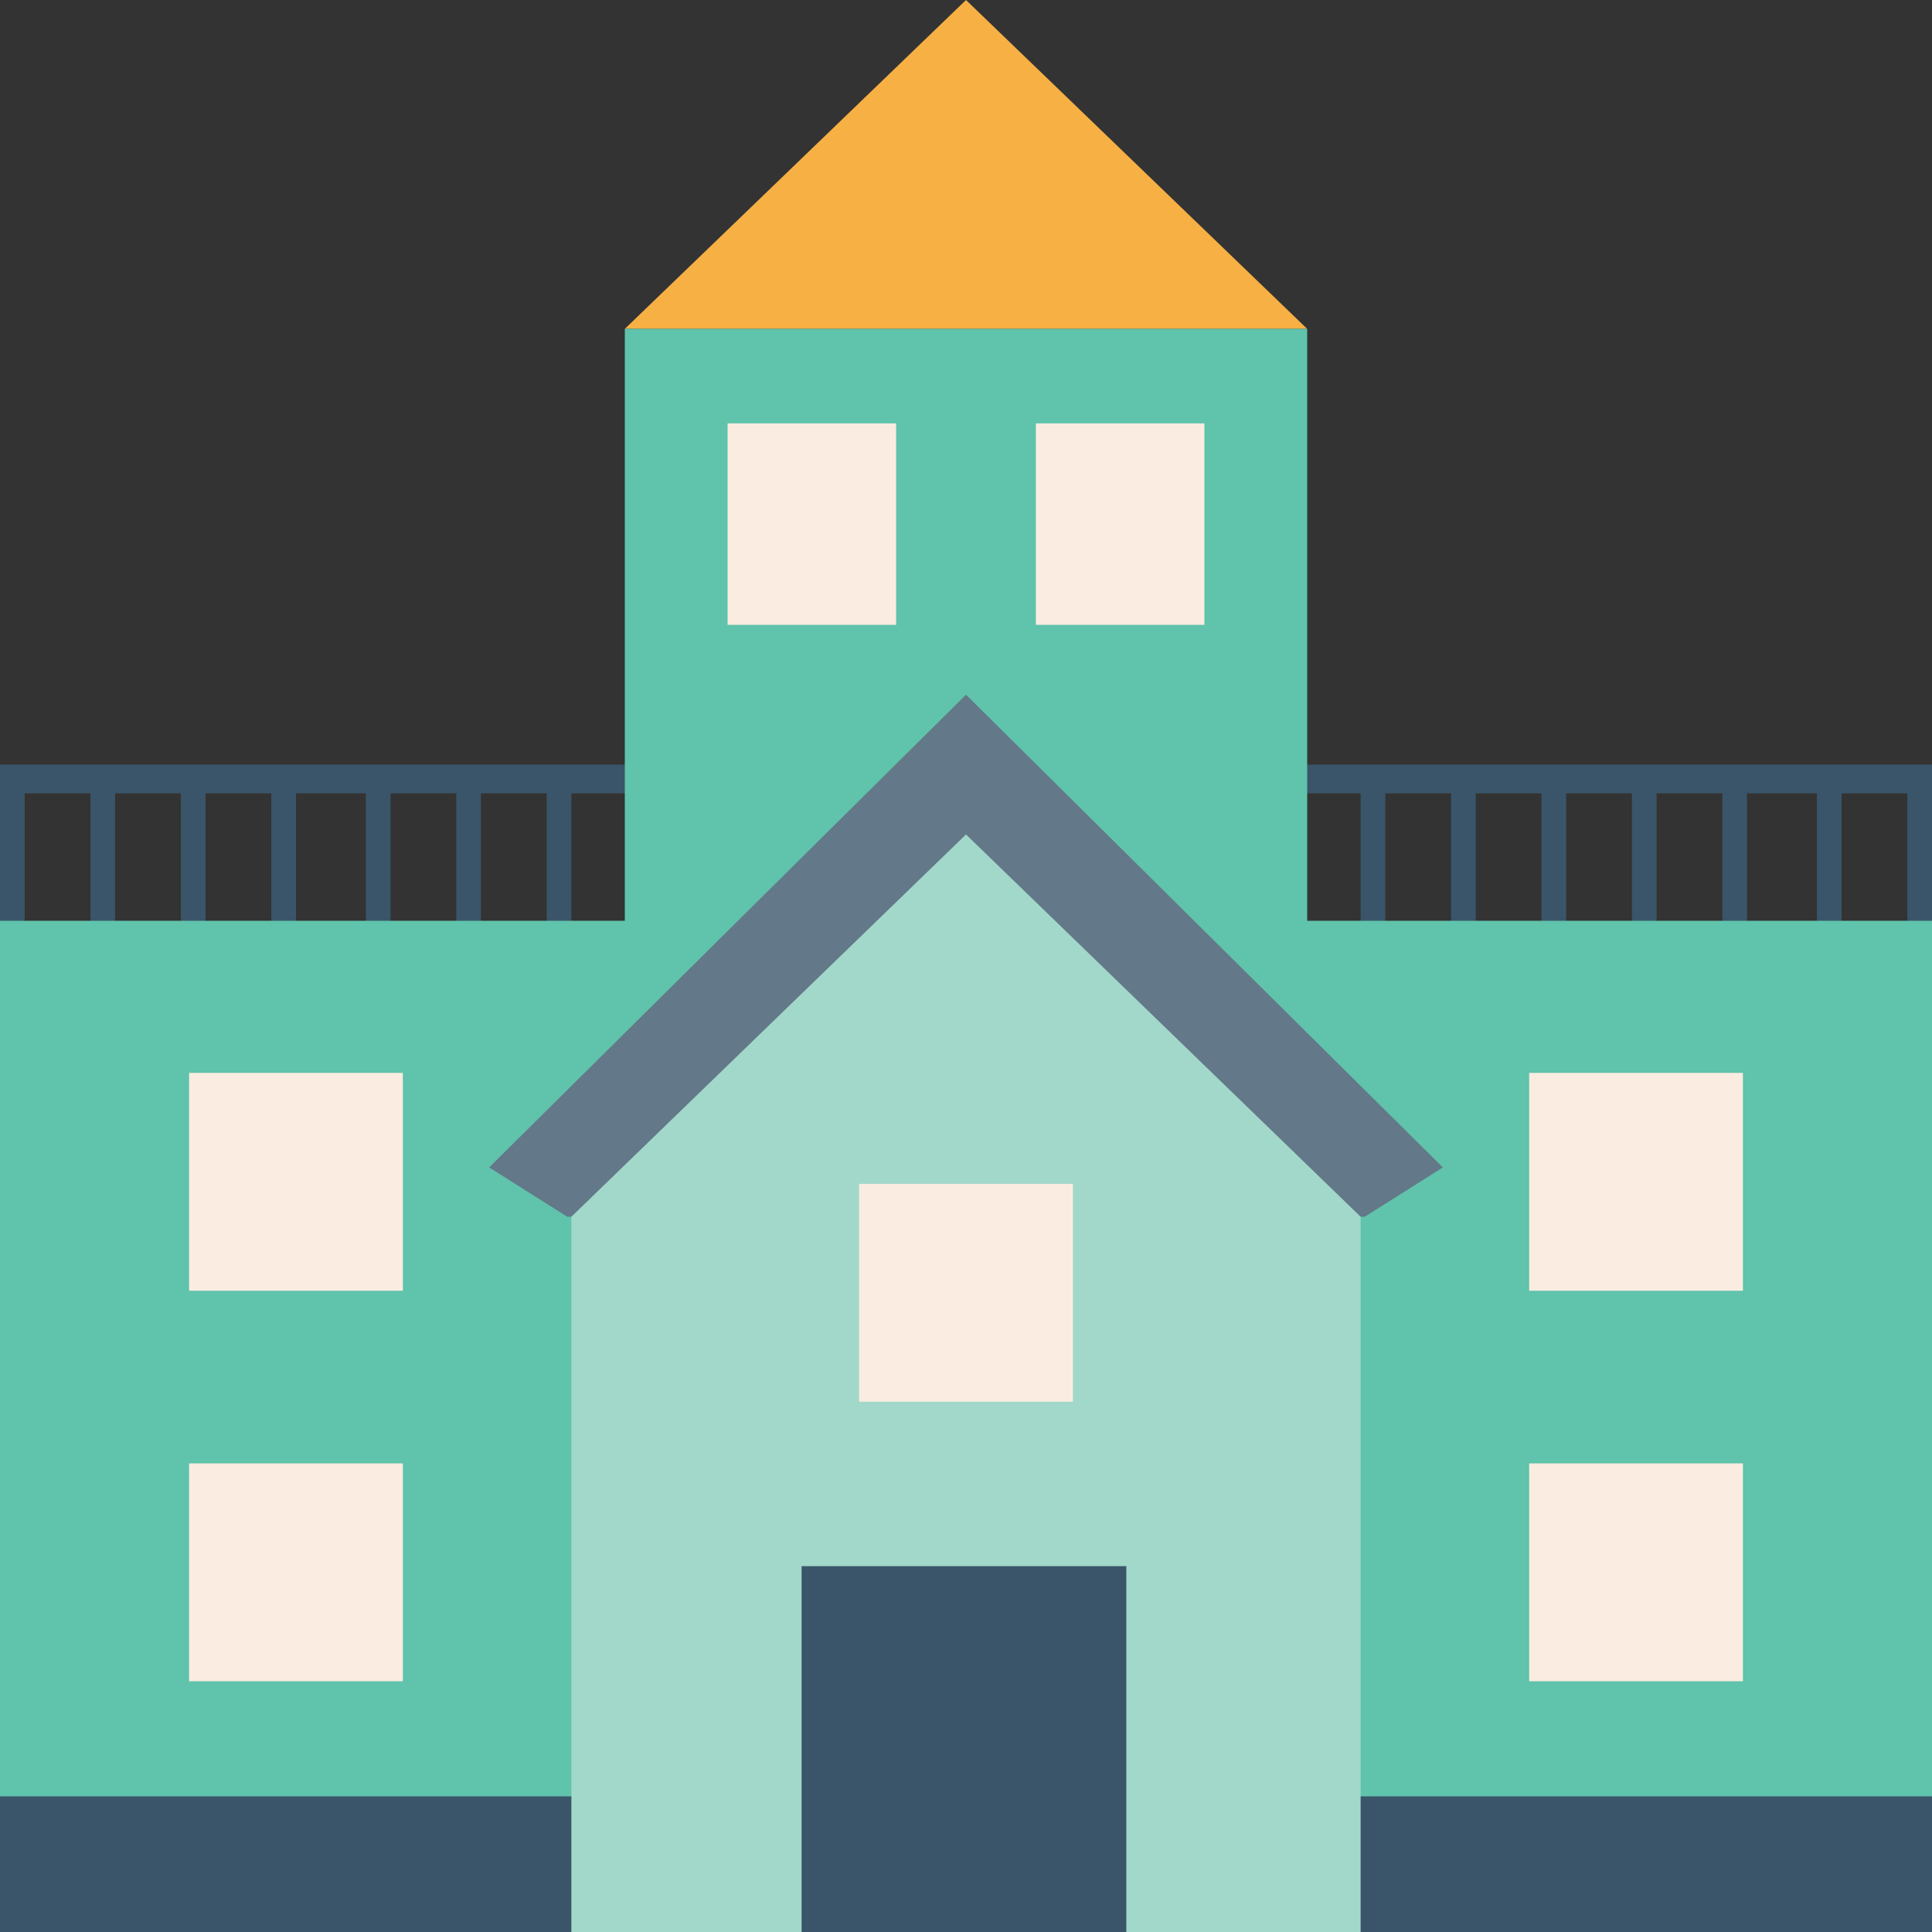 <?xml version="1.0" encoding="iso-8859-1"?>
<!-- Uploaded to: SVG Repo, www.svgrepo.com, Generator: SVG Repo Mixer Tools -->
<svg version="1.1" id="Layer_1" xmlns="http://www.w3.org/2000/svg" xmlns:xlink="http://www.w3.org/1999/xlink" 
	 viewBox="0 0 501.333 501.333" xml:space="preserve">
<rect x="0" y="0" width="501.333" height="501.333" fill="#333333" stroke="none"/>
<g>
	<rect y="202.667" style="fill:#3A5569;" width="6.4" height="41.6"/>
	<rect x="23.467" y="202.667" style="fill:#3A5569;" width="6.4" height="41.6"/>
	<rect x="46.933" y="202.667" style="fill:#3A5569;" width="6.4" height="41.6"/>
	<rect x="70.4" y="202.667" style="fill:#3A5569;" width="6.4" height="41.6"/>
	<rect x="94.933" y="202.667" style="fill:#3A5569;" width="6.4" height="41.6"/>
	<rect x="118.4" y="202.667" style="fill:#3A5569;" width="6.4" height="41.6"/>
	<rect x="141.867" y="202.667" style="fill:#3A5569;" width="6.4" height="41.6"/>
	<rect x="353.067" y="202.667" style="fill:#3A5569;" width="6.4" height="41.6"/>
	<rect x="376.533" y="202.667" style="fill:#3A5569;" width="6.4" height="41.6"/>
	<rect x="400" y="202.667" style="fill:#3A5569;" width="6.4" height="41.6"/>
	<rect x="423.467" y="202.667" style="fill:#3A5569;" width="6.4" height="41.6"/>
	<rect x="446.933" y="202.667" style="fill:#3A5569;" width="6.4" height="41.6"/>
	<rect x="471.467" y="202.667" style="fill:#3A5569;" width="6.4" height="41.6"/>
	<rect x="494.933" y="202.667" style="fill:#3A5569;" width="6.4" height="41.6"/>
	<rect y="198.4" style="fill:#3A5569;" width="501.333" height="7.467"/>
</g>
<polygon style="fill:#F7B044;" points="250.667,0 162.133,85.333 162.133,85.333 339.2,85.333 339.2,85.333 "/>
<g>
	<polygon style="fill:#60C3AB;" points="162.133,246.4 339.2,246.4 339.2,85.333 339.2,85.333 162.133,85.333 	"/>
	<rect y="238.933" style="fill:#60C3AB;" width="501.333" height="262.4"/>
</g>
<rect y="466.133" style="fill:#3A5569;" width="501.333" height="35.2"/>
<polygon style="fill:#637888;" points="354.133,315.733 374.4,302.933 250.667,180.267 126.933,302.933 147.2,315.733 "/>
<polygon style="fill:#A2D8CA;" points="353.067,315.733 250.667,216.533 148.267,315.733 148.267,315.733 148.267,501.333 
	353.067,501.333 "/>
<rect x="208" y="406.4" style="fill:#3A5569;" width="84.267" height="94.933"/>
<g>
	<rect x="49.067" y="278.4" style="fill:#FAECE1;" width="55.467" height="56.533"/>
	<rect x="49.067" y="379.733" style="fill:#FAECE1;" width="55.467" height="56.533"/>
	<rect x="396.8" y="278.4" style="fill:#FAECE1;" width="55.467" height="56.533"/>
	<rect x="188.8" y="109.867" style="fill:#FAECE1;" width="43.733" height="52.267"/>
	<rect x="268.8" y="109.867" style="fill:#FAECE1;" width="43.733" height="52.267"/>
	<rect x="396.8" y="379.733" style="fill:#FAECE1;" width="55.467" height="56.533"/>
	<rect x="222.933" y="307.2" style="fill:#FAECE1;" width="55.467" height="56.533"/>
</g>
</svg>